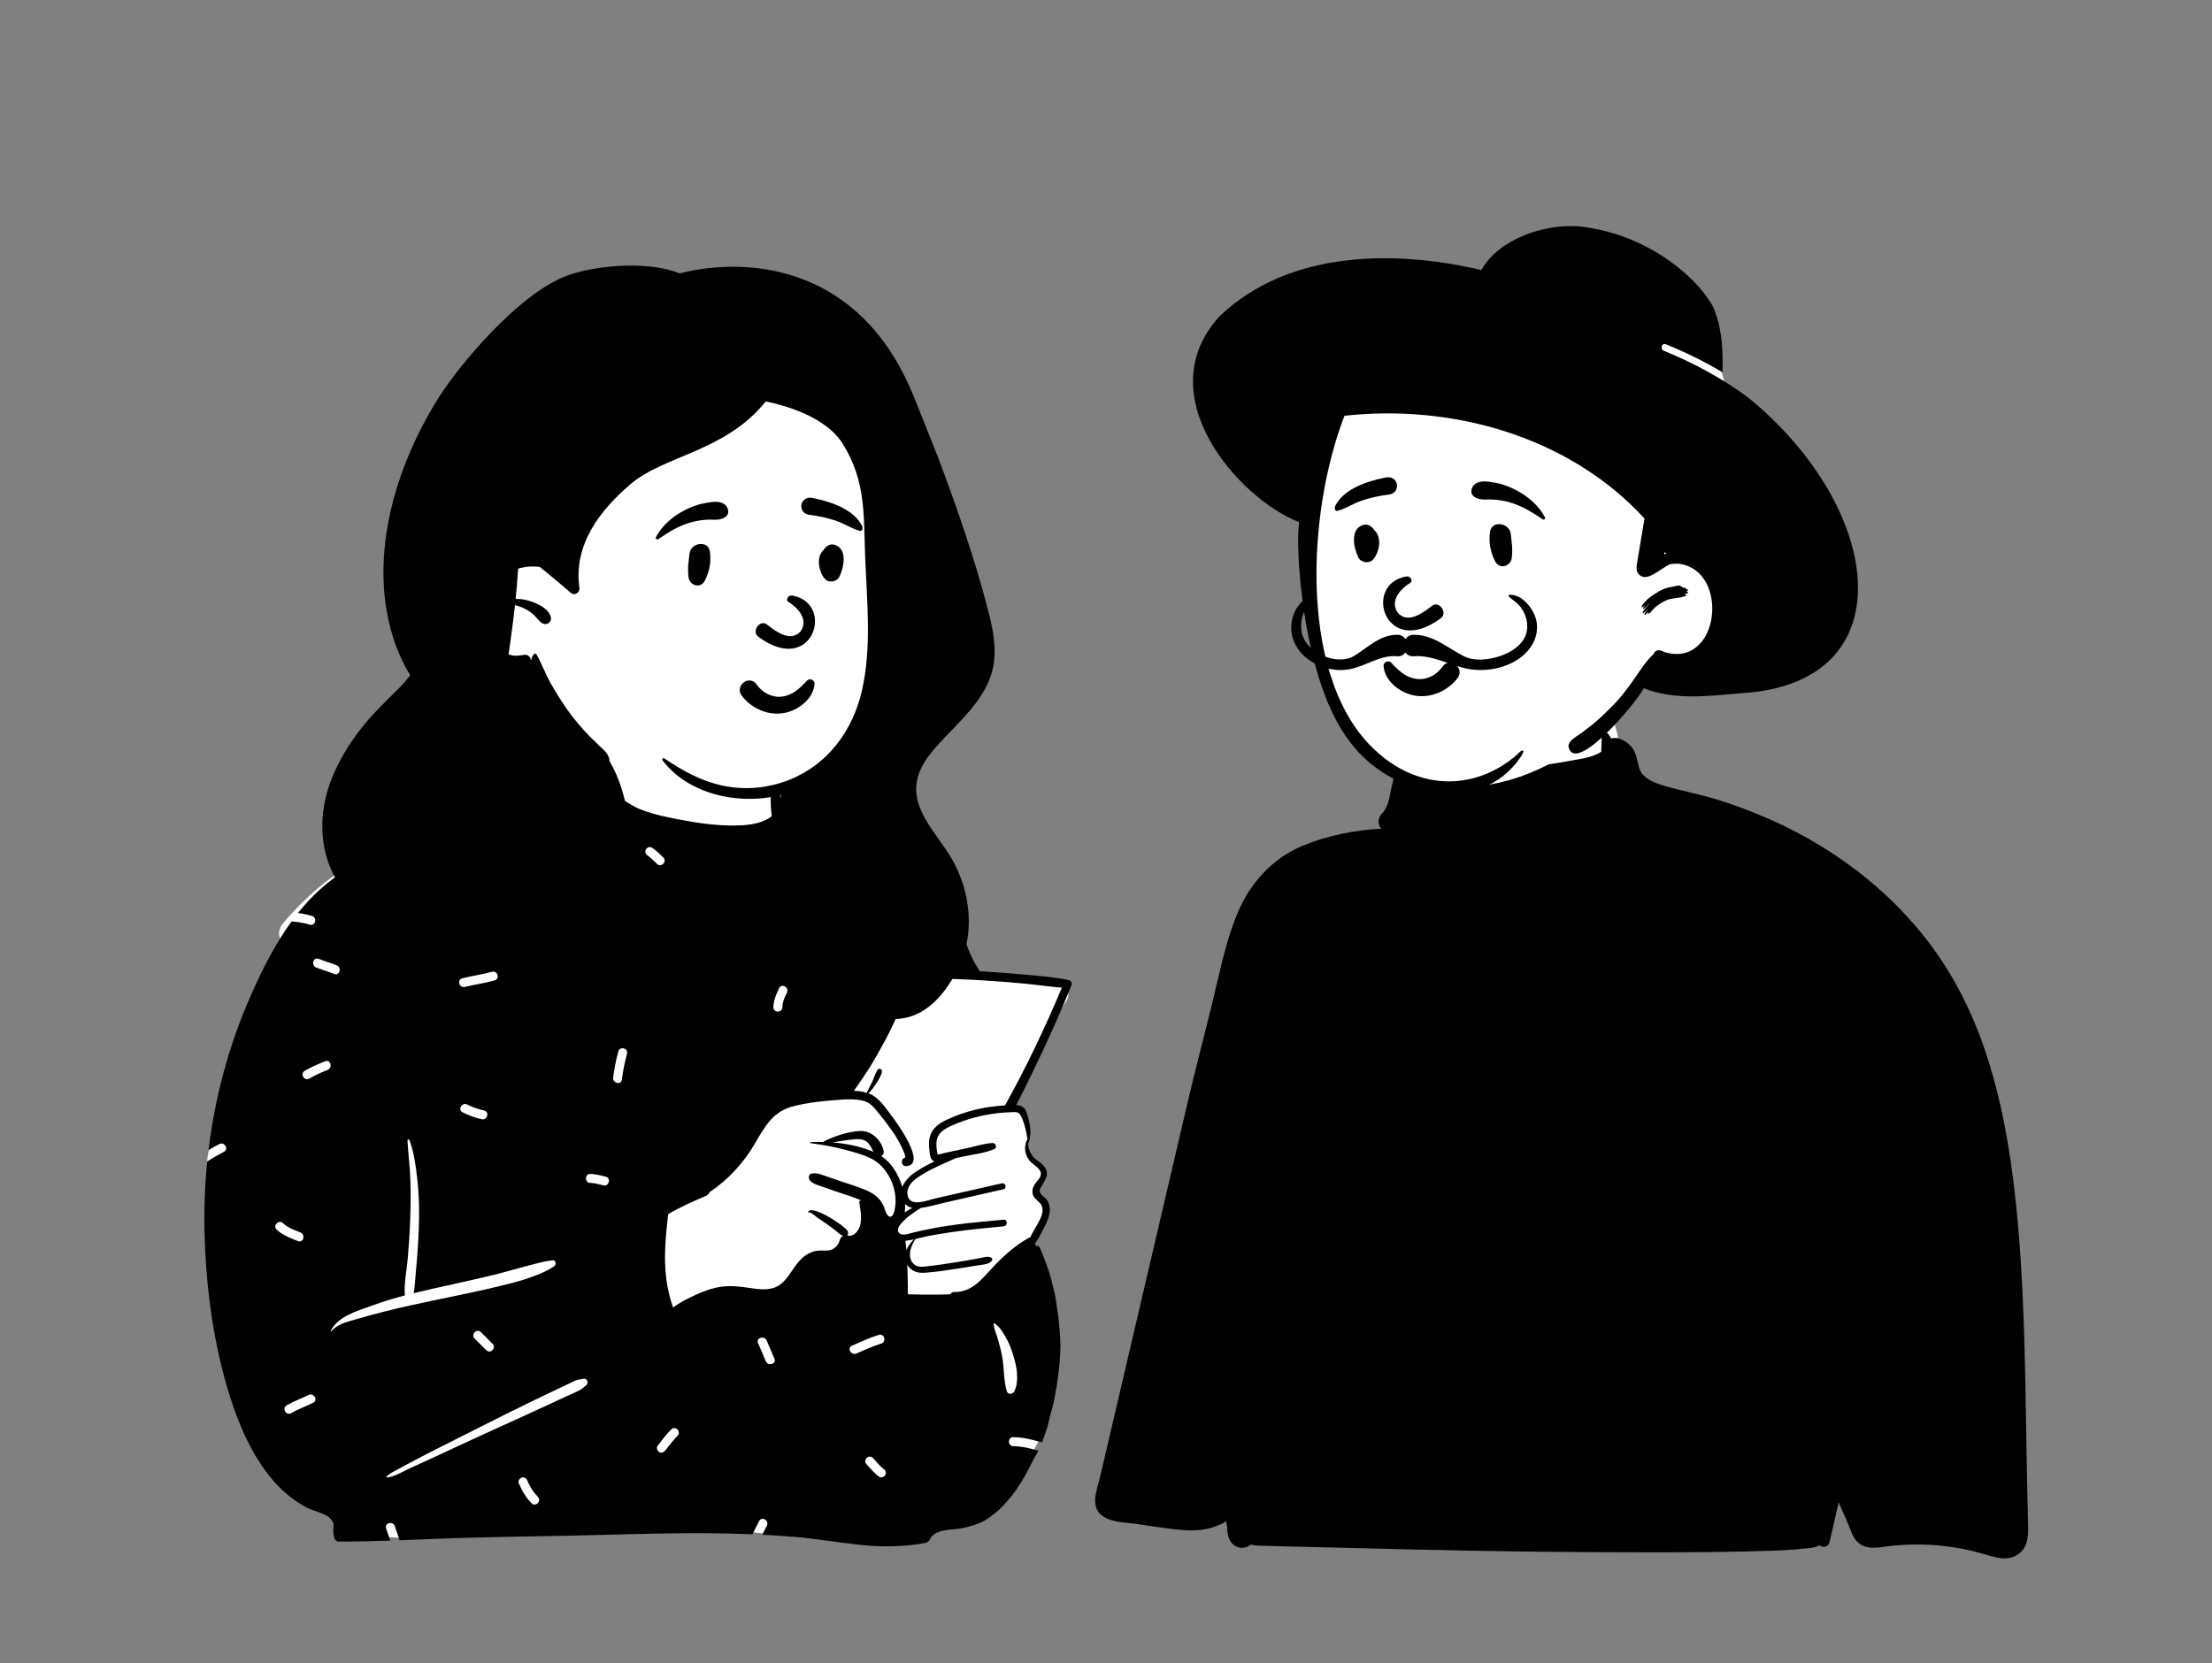<?xml version="1.0" encoding="UTF-8"?> <svg xmlns="http://www.w3.org/2000/svg" width="815" height="613" viewBox="0 0 815 613" fill="none"><rect x="0" y="0" width="815" height="613" fill="#808080" stroke="none"/> <path fill-rule="evenodd" clip-rule="evenodd" d="M354.613 356.654C351.007 342.631 347.69 336.685 341.284 331.812C335.292 327.253 326.545 323.424 313.783 320.627C300.49 318.297 300.113 311.37 296.78 300.237C295.807 296.891 290.989 296 288.909 298.412C288.616 298.095 288.31 297.805 287.994 297.542C288.277 295.946 285.959 291.371 286.037 289.844C286.845 273.908 281.646 265.905 268.669 262.93C265.847 262.283 246.677 261.902 243.926 262.665C231.896 265.999 220.054 276.586 221.866 289.34C218.09 294.287 214.394 297.307 208.568 298.901C195.604 300.551 182.64 302.019 169.672 303.275C144.287 307.267 120.486 320.738 104.219 340.384C102.718 342.198 102.285 344.659 103.609 346.593C102.572 351.048 96.733 361.853 101.327 364.906C93.772 383.022 76.389 418.038 76.356 428.041C76.219 470.066 80.747 524.767 122.111 548.023C123.767 549.656 124.004 551.462 124.721 553.89C126.54 561.541 133.144 567.009 140.373 566.563C175.983 567.356 210.473 563.001 246.084 562.79C261.789 562.697 280.675 565.047 294.317 566.612C307.959 568.178 321.73 566.793 334.822 562.79C335.926 564.532 338.158 565.547 340.422 565.047C353.994 562.343 364.97 553.958 374.529 544.793C377.45 539.466 388.858 524.286 384.323 519.003C388.434 501.581 388.22 482.862 380.916 466.273C381.951 463.232 380.064 459.89 380.916 456.749C381.532 454.477 383.111 453.537 383.906 451.287C385.024 448.12 383.808 443.872 382.549 440.641C382.033 439.03 383.498 437.297 383.906 435.653C385.837 427.902 381.414 428.586 378.225 423.404C378.273 423.388 379.102 419.689 379.098 419.707C379.586 417.066 378.363 413.683 377.296 411.478C376.575 409.988 375.03 409.056 373.495 409.227C375.041 403.966 376.996 399.588 379.098 394.519C382.816 385.585 387.522 377.029 392.86 368.942C395.047 365.63 392.11 361.794 388.573 361.568C377.121 360.839 365.795 359.186 354.613 356.654Z" fill="white"></path> <path fill-rule="evenodd" clip-rule="evenodd" d="M321.193 424.219C316.613 422.418 311.681 421.423 306.724 421.037C309.393 420.568 312.069 420.116 314.767 419.884C316.65 419.722 318.395 419.738 319.81 421.17C320.754 422.124 321.197 423.352 321.817 424.48C321.615 424.389 321.404 424.302 321.193 424.219ZM370.352 407.383C362.851 407.766 355.342 409.554 348.557 412.793C345.781 414.121 343.265 416.038 342.529 419.191C342.157 420.801 342.248 422.464 342.446 424.091C342.595 425.323 342.632 426.895 343.7 427.729C343.882 427.87 344.076 427.978 344.279 428.057C341.776 429.189 339.392 430.55 337.274 431.952C335.338 433.234 333.348 435.209 332.455 437.437C332.38 437.184 332.306 436.948 332.231 436.723C330.709 432.21 328.363 428.513 324.668 426.028C325.322 425.734 325.773 425.036 325.562 424.074C324.685 420.054 320.981 416.56 316.799 416.809C312.219 417.079 307.3 418.751 303.158 420.863C301.648 420.829 300.142 420.85 298.653 420.917C298.396 420.925 298.408 421.274 298.653 421.302C299.861 421.456 301.069 421.626 302.277 421.825C305.148 422.286 308.011 422.871 310.812 423.597C314.172 424.468 317.647 425.343 320.787 426.866C326.877 429.824 330.647 437.558 329.873 444.286C329.745 445.39 329.318 448.726 327.791 448.381C326.501 448.091 325.988 445.39 325.537 444.39C324.329 441.735 322.153 440.001 319.542 438.827C316.476 437.445 313.195 436.512 310.017 435.425C308.218 434.807 306.418 434.188 304.614 433.574C302.769 432.94 301.015 432.064 299.05 432.508C297.862 432.778 297.726 434.197 298.392 435.01C299.406 436.25 300.912 436.615 302.372 437.126C304.3 437.798 306.224 438.47 308.148 439.142C311.122 440.179 314.238 441.055 317.138 442.324L317.047 442.531C316.811 442.465 316.534 442.702 316.58 442.992C317.014 445.676 317.618 448.779 316.947 451.468C316.418 453.6 314.552 455.961 312.128 455.334C312.508 454.986 312.649 454.384 312.393 453.828C311.432 451.771 298.855 443.647 297.734 446.664C297.697 446.771 297.812 446.85 297.904 446.834C298.859 446.635 300.461 448.269 301.226 448.788C302.33 449.535 303.451 450.265 304.544 451.032C305.74 451.871 306.907 452.75 308.044 453.658C308.938 454.372 309.612 455.115 310.638 455.476C310.101 455.733 309.674 456.21 309.492 456.82C309.029 458.409 308.135 459.757 306.584 460.459C304.958 461.188 303.125 460.728 301.412 460.907C299.079 461.143 297.043 462.255 295.343 463.844C291.772 467.187 289.981 473.079 284.987 474.659C282.004 475.601 278.694 475.008 275.674 474.58C272.302 474.103 269.017 473.726 265.62 474.224C262.368 474.701 259.294 475.829 256.324 477.207C253.539 478.497 250.461 479.958 247.991 481.882C247.482 480.31 246.969 478.754 246.58 477.148C245.662 473.353 245.165 469.486 245.045 465.586C244.934 461.873 245.14 458.144 245.459 454.447C245.616 452.6 245.864 450.763 246.022 448.916C246.063 448.452 246.146 447.954 246.208 447.456C250.618 444.846 255.252 442.847 259.923 440.789C259.935 440.785 259.948 440.777 259.96 440.773C260.105 440.706 260.246 440.644 260.391 440.582C260.386 440.573 260.382 440.565 260.374 440.557C260.908 440.229 261.28 439.793 261.504 439.304C268.235 434.827 273.862 428.717 278.057 421.589C279.815 418.602 281.507 415.503 283.808 412.885C286.257 410.093 289.166 408.433 292.765 407.57C296.973 406.558 301.309 405.952 305.62 405.608C307.974 405.422 310.605 405.131 313.17 405.144C314.958 405.156 316.707 405.309 318.313 405.753C320.692 406.408 322.082 408.222 323.576 410.055C325.003 411.815 326.422 413.578 327.755 415.412C329.016 417.15 330.208 418.946 331.242 420.829C331.863 421.958 332.438 423.12 332.922 424.319C333.092 424.742 333.315 425.223 333.419 425.663C333.522 426.107 333.332 426.576 333.828 426.576C331.78 426.604 331.801 429.886 333.836 429.766C341.805 429.301 330.39 413.702 328.722 411.528C326.36 408.45 323.923 404.434 320.142 403.002C320.088 402.982 320.03 402.961 319.976 402.944C321.077 401.899 321.946 400.646 322.777 399.372C323.634 398.061 324.655 396.559 324.937 395.004C325.115 394.013 323.886 393.448 323.303 394.315C322.455 395.58 322.045 397.182 321.412 398.572C320.767 399.982 319.98 401.314 319.36 402.737C317.866 402.276 316.253 402.065 314.61 401.995C316.683 399.182 320.224 393.755 320.651 393.058C322.612 389.83 324.478 386.503 326.261 383.171C328.189 379.562 329.84 375.803 331.685 372.152C332.732 370.083 333.787 367.995 334.949 365.987C335.351 365.299 335.781 364.61 336.269 363.984C336.364 363.86 336.484 363.756 336.596 363.639C336.724 363.569 336.857 363.49 336.931 363.449C337.601 363.063 337.837 362.167 338.308 361.598C339.062 360.682 339.947 360.574 341.081 360.561C343.497 360.536 345.922 360.631 348.334 360.698C351.879 360.797 355.421 360.938 358.962 361.125C360.034 361.183 361.101 361.241 362.173 361.308C367.324 361.615 372.471 362.017 377.605 362.511C382.148 362.946 386.691 363.656 391.238 363.996C385.081 378.662 378.255 393.062 370.526 406.961C370.448 407.101 370.389 407.242 370.352 407.383ZM336.195 445.166C335.202 445.623 334.238 446.191 333.34 446.838C333.489 445.83 333.526 444.768 333.485 443.701C334.225 444.498 335.173 444.954 336.195 445.166ZM378.582 419.938C378.511 419.946 378.445 419.983 378.412 420.054C377.038 422.896 377.613 426.069 379.856 428.297C381.031 429.459 383.592 430.77 383.509 432.678C383.438 434.222 381.763 435.516 381.047 436.79C380.381 437.976 380.133 439.279 380.667 440.565C381.349 442.212 383.257 442.868 383.91 444.486C384.738 446.539 383.393 449.016 382.45 450.804C381.573 452.459 380.439 454.115 379.686 455.865C374.643 458.484 370.129 462.5 366.248 466.578C361.999 471.038 358.354 476.286 351.606 476.153C350.932 476.14 350.419 476.498 350.113 476.991C348.234 477.078 346.352 477.115 344.473 477.124C341.172 477.14 337.87 477.107 334.573 477.003C334.341 476.203 334.511 475.116 334.498 474.439C334.457 472.261 334.436 470.087 334.345 467.909C334.32 467.304 334.296 466.694 334.271 466.088C335.458 468.241 337.775 469.22 340.415 469.071C344.66 468.822 348.929 468.125 353.132 467.499C355.346 467.171 357.556 466.797 359.761 466.399C361.573 466.075 364.13 466.159 365.396 464.702C365.694 464.362 365.71 463.74 365.243 463.512C363.989 462.893 363.199 463.238 361.821 463.504C360.142 463.831 358.458 464.142 356.769 464.433C353.53 464.997 350.282 465.52 347.026 465.98C345.173 466.241 343.315 466.499 341.457 466.702C339.836 466.876 338.007 467.113 336.699 465.889C334.064 463.416 335.541 459.272 337.208 456.774C337.241 456.725 337.241 456.679 337.229 456.637C338.801 456.268 340.369 455.836 341.933 455.534C344.941 454.953 347.969 454.464 351.002 454.028C357.233 453.136 363.505 452.546 369.769 451.954C371.32 451.804 371.337 449.357 369.769 449.502C360.77 450.327 351.726 451.111 342.847 452.85C340.622 453.281 338.412 453.77 336.215 454.322C335.177 454.58 334.064 454.982 332.976 454.995C332.91 454.995 332.843 454.995 332.777 454.99C330.647 454.924 330.336 453.095 331.507 451.572C331.652 451.385 331.801 451.198 331.954 451.02C334.023 448.547 336.6 446.896 339.256 445.187C342.231 444.78 345.197 443.876 348.11 443.212C355.301 441.569 362.492 439.926 369.686 438.287C371.097 437.964 370.497 435.79 369.086 436.109C363.625 437.35 358.164 438.59 352.702 439.831L344.709 441.648C343.112 442.009 341.118 442.735 339.239 442.997C338.313 443.125 337.415 443.141 336.604 442.951C333.985 442.329 333.853 439.047 334.982 437.097C336.248 434.907 338.64 433.537 340.762 432.297C344.44 430.143 348.354 428.596 352.177 426.812C352.856 426.663 353.534 426.513 354.213 426.364C358.16 425.493 362.669 425.065 366.385 423.468C367.498 422.995 366.889 421.236 365.789 421.261C362.905 421.324 359.889 422.352 357.072 422.962C354.022 423.626 350.969 424.285 347.92 424.945C347.614 425.011 345.802 425.592 345.528 425.464C345.355 425.381 345.293 424.775 345.235 424.377C345.048 423.066 344.912 421.689 345.115 420.373C345.562 417.423 348.015 416.038 350.497 414.905C356.025 412.387 362.086 410.811 368.118 410.18C369.508 410.034 370.899 409.944 372.297 409.898C373.939 409.848 375.292 409.557 376.124 411.18C377.431 413.735 378.151 417.021 378.582 419.938ZM370.905 512.597C369.701 508.42 370.028 503.96 369.203 499.7C368.778 497.502 368.196 495.322 367.562 493.176C367.05 491.442 366.195 489.599 366.098 487.79C366.093 487.669 366.235 487.6 366.332 487.655C368.031 488.631 369.336 490.741 370.305 492.396C371.465 494.377 372.351 496.451 373.066 498.632C374.49 502.977 375.659 508.218 373.822 512.597C373.276 513.901 371.356 514.162 370.905 512.597ZM333.683 457.272C334.701 457.173 335.719 456.977 336.737 456.749C335.599 457.861 334.548 459.201 333.964 460.687C333.874 459.546 333.757 458.409 333.605 457.276C333.629 457.276 333.658 457.276 333.683 457.272ZM323.902 544.217C322.107 542.961 320.799 541.206 319.277 539.656C317.78 538.132 320.12 535.785 321.618 537.31C322.916 538.631 324.044 540.282 325.572 541.351C326.308 541.865 326.648 542.795 326.166 543.622C325.74 544.352 324.635 544.73 323.902 544.217ZM313.893 495.948C317.169 494.527 320.391 492.98 323.82 491.957C325.87 491.345 326.737 494.549 324.7 495.157C321.542 496.1 318.58 497.506 315.563 498.814C313.626 499.653 311.943 496.793 313.893 495.948ZM279.292 494.954C278.491 492.972 281.695 492.117 282.484 494.072C283.393 496.321 284.435 498.513 285.344 500.763C286.144 502.745 282.941 503.599 282.152 501.645C281.243 499.396 280.201 497.204 279.292 494.954ZM245.141 534.541C244.607 535.254 243.717 535.641 242.876 535.136C242.172 534.713 241.742 533.588 242.283 532.866C243.86 530.757 245.459 528.674 247.308 526.795C248.807 525.271 251.146 527.619 249.648 529.142C247.997 530.82 246.55 532.658 245.141 534.541ZM240.258 312.422C241.777 313.462 243.108 314.726 244.406 316.027C245.915 317.539 243.574 319.886 242.065 318.373C240.971 317.277 239.868 316.165 238.587 315.287C237.847 314.781 237.515 313.838 237.993 313.017C238.422 312.282 239.519 311.916 240.258 312.422ZM289.943 365.831C289.084 367.556 288.311 369.246 288.262 371.207C288.21 373.342 284.9 373.343 284.953 371.207C285.016 368.641 285.959 366.417 287.085 364.156C288.037 362.242 290.891 363.925 289.943 365.831ZM308.173 322.936C309.952 321.747 311.608 324.623 309.844 325.802C308.414 326.757 306.984 327.714 305.554 328.67C303.775 329.859 302.12 326.983 303.883 325.804C305.313 324.848 306.743 323.892 308.173 322.936ZM229.102 397.934C228.799 400.043 225.61 399.141 225.911 397.052C226.376 393.823 226.944 390.638 227.817 387.493C228.389 385.435 231.581 386.315 231.009 388.375C230.136 391.52 229.568 394.706 229.102 397.934ZM217.498 435.953C215.367 435.908 215.367 432.589 217.498 432.634C219.426 432.675 221.321 433.184 223.181 433.649C225.249 434.167 224.367 437.367 222.301 436.849C220.729 436.456 219.128 435.988 217.498 435.953ZM213.214 512.538C212.482 512.896 211.731 513.217 210.991 513.556C209.51 514.236 208.029 514.916 206.549 515.597C203.465 517.017 200.382 518.441 197.303 519.87C191.138 522.732 184.926 525.492 178.747 528.323C172.445 531.209 166.16 534.134 159.883 537.074C156.926 538.458 153.946 539.792 150.972 541.141C148.429 542.293 145.286 544.308 142.495 544.498C142.351 544.508 142.303 544.326 142.385 544.232C143.44 543.029 145.122 542.33 146.508 541.548C147.924 540.749 149.366 539.998 150.802 539.236C153.795 537.646 156.791 536.068 159.813 534.534C165.858 531.467 171.914 528.422 177.971 525.38C184.149 522.278 190.319 519.156 196.551 516.164C199.485 514.755 202.423 513.351 205.361 511.95C206.953 511.192 208.546 510.435 210.139 509.679C210.827 509.353 211.508 509 212.211 508.708C213.146 508.32 213.856 508.4 214.82 508.161C216.393 507.771 217.073 509.776 215.866 510.649C214.873 511.368 214.35 511.983 213.214 512.538ZM191.118 546.571C190.778 545.743 191.489 544.737 192.274 544.529C193.213 544.281 193.967 544.854 194.31 545.688C195.217 547.902 196.509 549.933 198.173 551.648C199.66 553.18 197.321 555.528 195.833 553.995C193.748 551.845 192.25 549.332 191.118 546.571ZM174.862 493.297C173.353 491.784 175.694 489.437 177.202 490.95L181.492 495.251C183.001 496.764 180.659 499.111 179.151 497.598L174.862 493.297ZM130.853 486.284C127.769 487.191 124.172 488.025 122.07 490.663C121.967 490.792 121.794 490.626 121.856 490.498C124.548 484.902 132.267 482.939 137.612 480.979C141.392 479.592 145.271 478.442 149.182 477.415C148.791 472.94 149.869 468.145 150.244 463.692C150.644 458.939 150.97 454.173 151.137 449.404C151.308 444.54 151.349 439.643 151.19 434.777C151.031 429.929 150.403 425.141 150.128 420.309C150.102 419.842 150.751 419.82 150.891 420.206C152.515 424.689 153.209 429.656 153.737 434.383C154.282 439.254 154.463 444.11 154.393 449.008C154.321 454.045 154.029 459.069 153.628 464.089C153.438 466.469 153.218 468.846 153.01 471.224C152.851 473.038 152.777 474.838 152.408 476.595C154.767 476.015 157.132 475.466 159.489 474.932C167.005 473.231 174.552 471.653 182.036 469.814C185.71 468.912 189.332 467.83 192.989 466.87C196.433 465.966 200.068 464.87 203.604 464.467C204.866 464.323 205.026 466.054 204.191 466.641C201.317 468.664 197.5 470.073 194.181 471.206C190.85 472.342 187.387 473.16 183.972 474.002C176.851 475.758 169.663 477.194 162.486 478.689C155.318 480.183 148.137 481.666 141.05 483.509C137.637 484.397 134.236 485.288 130.853 486.284ZM113.953 397.492C112.111 398.577 110.447 395.707 112.283 394.626C114.686 393.212 117.246 392.149 119.827 391.113C121.808 390.318 122.661 393.529 120.708 394.314C118.388 395.245 116.112 396.221 113.953 397.492ZM107.281 520.798C105.433 521.873 103.768 519.003 105.61 517.933C108.198 516.429 111.032 515.425 113.713 514.109C115.621 513.172 117.296 516.036 115.383 516.975C112.702 518.291 109.868 519.294 107.281 520.798ZM104.279 450.804C106.066 452.505 108.45 453.307 110.698 454.201C112.659 454.979 111.799 458.188 109.818 457.401C107.018 456.287 104.164 455.27 101.939 453.15C100.391 451.676 102.735 449.333 104.279 450.804ZM124.044 355.746C126.008 356.518 125.148 359.727 123.164 358.947C120.964 358.081 118.691 357.422 116.491 356.557C114.528 355.784 115.387 352.576 117.371 353.356C119.571 354.222 121.844 354.88 124.044 355.746ZM158.91 317.989C160.997 317.636 161.886 320.835 159.79 321.19C157.19 321.63 154.63 322.145 152.164 323.102C150.173 323.874 149.319 320.664 151.284 319.901C153.751 318.945 156.311 318.429 158.91 317.989ZM170.431 409.918C168.517 408.974 170.196 406.114 172.101 407.052C174.108 408.042 176.188 408.807 178.378 409.274C180.464 409.72 179.576 412.919 177.498 412.475C175.033 411.948 172.688 411.031 170.431 409.918ZM181.311 358.136C183.372 357.57 184.243 360.772 182.191 361.336C178.582 362.328 174.865 362.844 171.229 363.726C169.156 364.229 168.28 361.028 170.349 360.526C173.985 359.643 177.702 359.128 181.311 358.136ZM227.47 341.886C229.565 342.275 228.672 345.473 226.59 345.087C224.374 344.675 222.128 344.669 219.881 344.668C217.748 344.667 217.751 341.348 219.881 341.349C222.434 341.35 224.954 341.419 227.47 341.886ZM378.011 359.225C372.603 358.707 367.187 358.292 361.763 357.981C361.511 357.968 361.263 357.952 361.01 357.939C360.981 357.881 360.944 357.827 360.906 357.769C359.136 355.163 357.833 352.558 356.703 349.612C355.624 346.808 354.577 343.917 352.914 341.386C351.017 338.503 348.456 336.246 345.649 334.291C343.946 335.439 342.366 336.783 340.921 338.208C339.399 339.707 337.059 337.36 338.58 335.861C339.865 334.595 341.236 333.425 342.685 332.369C341.012 331.349 339.304 330.391 337.639 329.437C331.395 325.865 325.003 322.563 318.479 319.543C315.446 318.136 312.376 316.887 309.285 315.622C307.622 314.942 305.98 314.066 304.317 313.278C304.437 312.1 304.085 310.78 303.183 310.004C302.517 309.436 302 309.225 301.205 308.823C301.027 308.76 300.92 308.723 300.87 308.702C300.907 308.71 301.015 308.743 301.192 308.801C301.615 308.997 301.648 308.938 301.292 308.631C301.271 307.96 299.951 306.541 299.65 305.848C298.599 303.47 298.272 300.956 296.72 298.79C294.581 295.808 290.99 294.68 287.643 295.691C287.296 292.103 287.205 288.357 285.856 285.154C285.819 285.067 285.699 285.029 285.645 285.125C284.238 287.527 284.118 290.203 284.011 292.974C283.907 295.575 284.006 298.235 284.346 300.819C284.131 300.985 283.911 301.143 283.684 301.296C282.616 302.002 281.466 302.545 280.258 302.948C277.958 303.711 275.546 304.043 273.134 304.159C266.907 304.458 260.49 303.827 254.367 302.757C248.173 301.674 238.678 300.048 233.167 296.94C229.53 294.891 226.175 292.389 222.774 289.966C224.007 285.983 224.321 281.702 223.08 278.337C222.931 277.935 222.302 277.86 222.182 278.337C221.405 281.548 221.177 284.776 220.143 287.95C220.126 287.995 220.11 288.046 220.093 288.091C219.77 287.871 219.448 287.655 219.125 287.44C218.38 286.946 217.367 287.316 216.92 288.02C209.774 299.309 198.459 299.956 186.577 301.973C173.573 304.18 160.503 306.561 148 310.88C136.043 315.012 124.616 321.028 115.564 330.014C113.514 332.049 111.598 334.216 109.789 336.48C111.539 336.701 113.275 337.045 114.988 337.585C117.017 338.224 116.145 341.427 114.108 340.785C111.906 340.091 109.68 339.748 107.431 339.577C101.28 348.015 96.484 357.583 92.337 367C84.382 385.055 79.204 404.284 76.821 423.861C78.129 423.074 79.461 422.326 80.826 421.629C82.723 420.662 84.395 423.526 82.497 424.495C80.388 425.57 78.341 426.756 76.356 428.041C75.489 436.61 75.153 445.234 75.357 453.845C75.841 474.373 78.605 495.502 84.856 515.089C87.922 524.701 91.985 534.235 98.038 542.359C100.777 546.038 103.888 549.357 107.554 552.124C109.329 553.468 111.207 554.668 113.189 555.68C115.741 556.991 119.068 557.422 121.269 559.277C121.993 559.887 122.552 560.691 122.974 561.6C122.729 563.326 122.7 565.056 123.172 566.782C123.321 567.321 123.727 567.761 124.227 567.972C124.235 568.122 124.235 568.267 124.235 568.408C124.235 568.474 124.335 568.491 124.347 568.425C124.368 568.296 124.388 568.167 124.409 568.035C124.571 568.089 124.74 568.114 124.914 568.114C131.199 568.138 137.491 567.984 143.784 567.77C143.297 566.275 142.77 564.793 142.264 563.298C141.577 561.268 144.775 560.405 145.456 562.416C146.048 564.164 146.667 565.896 147.217 567.65C153.96 567.398 160.701 567.096 167.429 566.873C181.74 566.396 196.047 566.238 210.362 565.936C232.592 565.463 254.984 564.496 277.249 565.442C278.018 563.803 278.88 562.202 279.697 560.586C280.661 558.678 283.516 560.36 282.555 562.261C281.987 563.384 281.399 564.493 280.84 565.614C285.349 565.849 289.854 566.159 294.349 566.583C302.02 567.304 309.616 568.586 317.279 569.383C325.069 570.196 332.69 570.051 340.419 568.761C341.809 568.529 342.628 567.686 342.967 566.641C342.979 566.637 342.988 566.629 342.996 566.616C343.393 566.151 343.766 565.766 344.15 565.429C344.61 565.131 345.106 564.877 345.69 564.653C346.778 564.239 347.912 563.985 349.062 563.815C350.328 563.625 351.61 563.608 352.876 563.451C353.943 563.314 354.986 563.11 356.029 562.862C357.903 562.414 359.682 561.829 361.453 561.052C362.996 560.376 364.39 559.406 365.706 558.347C368.429 556.352 370.786 553.805 372.847 551.158C374.047 549.61 375.177 548.005 376.203 546.333C377.99 543.437 379.512 540.429 381.052 537.396C381.61 536.498 382.12 535.577 382.586 534.638C379.578 533.749 376.541 533.025 373.352 532.973C371.221 532.939 371.221 529.62 373.352 529.654C377.009 529.713 380.469 530.57 383.905 531.59C384.073 531.144 384.234 530.695 384.382 530.24C384.792 529.29 385.131 528.315 385.412 527.327C385.577 526.879 385.743 526.431 385.909 525.983C386.281 524.432 386.653 522.876 387.03 521.32C387.779 518.831 388.37 516.304 388.805 513.744C389.169 512.06 389.45 510.363 389.641 508.646C390.22 504.484 390.691 500.332 390.725 496.125C390.675 493.532 390.509 490.943 390.228 488.367C390.108 486.616 389.905 484.873 389.632 483.143C389.277 480.571 388.925 478.024 388.333 475.485C387.891 473.768 387.448 472.05 387.005 470.332C385.9 466.752 384.597 463.242 383.095 459.811C383.013 459.596 382.594 459.122 382.342 459.118C382.152 459.114 381.887 459.288 381.974 459.521C381.982 459.541 381.99 459.566 381.999 459.587C381.912 459.392 381.829 459.193 381.742 458.998C381.668 458.815 381.378 458.451 381.155 458.455C381.143 458.455 381.13 458.455 381.114 458.458C381.171 458.417 381.225 458.363 381.279 458.301C382.764 456.538 383.728 454.218 384.792 452.177C385.673 450.493 386.505 448.717 386.744 446.813C386.955 445.141 386.67 443.494 385.623 442.141C384.432 440.602 382.189 439.88 383.435 437.657C384.85 435.126 386.931 432.931 384.858 430.056C383.803 428.592 382.131 427.787 380.89 426.513C379.463 425.04 378.784 423.07 378.822 421.058C378.908 421.107 379.024 421.083 379.066 420.958C380.265 417.324 379.397 413.333 378.168 409.794C377.498 407.873 376.078 407.346 374.428 407.251C381.577 393.249 388.267 379.023 394.229 364.469C394.427 363.992 394.622 363.515 394.816 363.038C395.106 362.324 394.494 361.374 393.786 361.216C388.631 360.084 383.261 359.723 378.011 359.225Z" fill="black"></path> <path fill-rule="evenodd" clip-rule="evenodd" d="M332.6 196.715C331.032 170.909 322.681 141.652 298.104 128.981C243.922 107.177 172.683 162.087 168.912 218.183C167.597 237.385 178.229 258.367 197.658 263.706C201.978 269.445 208.511 272.95 214.959 275.992C291.759 315.947 341.368 283.468 332.6 196.715V196.715Z" fill="white"></path> <path fill-rule="evenodd" clip-rule="evenodd" d="M350.096 180.662C347.382 173.103 344.515 165.602 341.499 158.159C338.561 150.916 335.908 143.515 332.26 136.615C310.473 95.401 270.854 95.401 250.374 100.786C239.753 96.198 219.861 97.492 208.802 101.633C190.899 108.336 169.075 134.704 161.613 146.551C145.139 172.709 134.858 207.524 145.801 237.75C147.231 241.7 149.055 245.359 151.109 248.885C149.815 250.643 148.326 252.308 146.677 253.945C141.775 258.808 136.873 263.511 132.639 268.996C128.43 274.447 124.942 280.243 122.345 286.635C117.448 298.687 117.212 312.335 123.686 323.836C129.319 333.842 139.297 341.294 150.538 342.005C151.115 342.085 151.693 342.159 152.274 342.218C153.763 344.678 155.58 346.943 157.652 348.918C164.003 354.975 179.142 358.082 187.776 358.281C188.219 358.638 188.666 358.995 189.113 359.348C194.396 363.517 199.94 367.724 206.005 370.69C210.114 372.702 215.5 374.383 219.787 372.931C221.731 374.233 224.921 373.959 226.849 372.893C230.018 371.142 232.596 367.989 234.164 364.762C237.966 356.925 237.052 348.349 236.075 339.977C235 330.73 233.965 321.478 232.914 312.231C232.091 304.999 231.231 297.648 229.038 290.682C227.904 287.073 226.419 283.604 224.499 280.343C224.549 280.07 224.54 279.796 224.462 279.539C223.833 277.489 222.534 276.415 220.995 275.021C220.796 274.842 220.598 274.66 220.403 274.473C219.634 273.593 218.81 272.776 217.929 272.083C217.59 271.739 217.255 271.39 216.92 271.042C214.135 268.117 211.504 265.043 209.166 261.749C206.899 258.554 204.851 255.219 202.902 251.821C200.921 248.365 199.609 244.552 197.631 241.121C197.462 240.827 197.031 240.769 196.791 241.013C196.179 241.648 195.786 242.353 195.861 243.096L195.554 243.142C195.439 242.022 194.408 241.109 193.01 241.354C190.916 241.719 189.195 241.856 187.383 241.159C187.702 239.039 187.996 236.915 188.285 234.786C188.815 230.87 189.307 226.941 189.729 223.012C190.751 223.257 191.765 223.61 192.758 224.058C194.173 224.692 195.509 225.547 196.651 226.597C197.776 227.634 198.554 229.032 199.928 229.754C201.508 230.579 203.415 229.214 202.952 227.422C202.013 223.8 196.696 221.726 193.407 221.041C192.278 220.805 191.123 220.705 189.969 220.73C190.23 218.208 190.461 215.685 190.652 213.159C190.743 211.964 190.825 210.769 190.904 209.57C193.461 208.794 196.2 208.562 198.86 208.927C199.737 209.628 200.614 210.321 201.462 211.022C204.156 213.254 206.837 215.499 209.485 217.785C209.725 217.988 209.961 218.191 210.201 218.399C211.773 219.755 213.734 218.411 213.469 216.49C211.309 200.75 220.924 188.229 232.182 178.529C244.644 167.788 267.3 166.538 282.12 147.933C288.945 149.326 304.184 153.463 310.473 163.511C319.277 177.592 318.127 190.208 318.797 206.181C319.467 222.166 321.172 238.84 317.552 254.601C314.213 269.134 305.173 281.551 291.147 287.259C290.8 287.4 290.448 287.537 290.096 287.67C282.844 290.412 274.929 291.188 267.3 289.744C258.855 288.143 251.805 284.268 244.78 279.501C244.375 279.232 243.783 279.787 244.089 280.194C253.349 292.499 271.536 296.611 285.963 293.362C286.638 293.209 287.308 293.043 287.974 292.86C284.747 302.166 285.396 312.38 289.6 321.441C292.128 326.892 295.984 331.609 300.68 335.331C305.855 339.43 312.277 342.74 315.868 348.495C319.157 353.768 318.181 359.692 312.55 362.737C311.131 363.509 310.584 366.002 311.991 367.097C312.529 367.512 313.067 367.935 313.617 368.35C316.77 370.736 325.429 375.216 326.832 375.382C339.285 376.864 347.659 367.695 353.025 356.879C359.326 344.184 357.688 328.713 350.745 316.624C345.177 306.924 334.209 297.366 338.569 285.09C340.125 280.704 343.307 276.966 346.397 273.589C349.922 269.743 353.712 266.142 357.092 262.16C360.452 258.206 363.43 253.904 365.094 248.942C367.522 241.69 366.314 233.849 364.49 226.609C360.58 211.068 355.503 195.734 350.096 180.662Z" fill="black"></path> <path fill-rule="evenodd" clip-rule="evenodd" d="M280.339 261.797C277.558 260.66 275.077 258.762 273.262 256.338C272.632 255.495 272.468 254.605 272.6 253.791C272.749 252.875 273.289 252.046 274.026 251.489C274.764 250.931 275.689 250.656 276.582 250.796C277.358 250.918 278.131 251.345 278.743 252.228L278.87 252.405C279.949 253.868 281.354 255.069 282.956 255.843C284.499 256.589 286.226 256.937 288.012 256.734C291.415 256.349 293.76 254.504 296.253 251.998C296.562 251.682 296.871 251.356 297.181 251.024C297.378 250.723 297.65 250.53 297.952 250.429C298.288 250.316 298.667 250.323 299.015 250.445C299.351 250.562 299.65 250.784 299.852 251.08C300.043 251.362 300.151 251.709 300.116 252.109C299.888 254.706 298.534 257.023 296.611 258.843C294.475 260.864 291.643 262.262 288.978 262.753C286.041 263.293 283.049 262.906 280.339 261.797V261.797ZM290.363 221.737C293.488 223.642 298.248 228.082 294.887 232.803C290.931 236.966 285.235 232.193 282.428 230.035C279.825 228.362 276.901 232.664 279.316 234.618C299.598 249.675 307.83 222.235 291.943 219.499C290.194 219.197 289.545 221.148 290.363 221.737ZM254.016 204.221C254.362 199.925 260.887 198.949 261.536 203.201C262.118 207.009 261.433 210.508 259.723 213.937C258.088 217.213 253.979 215.684 253.669 212.701C253.252 208.703 253.802 206.894 254.016 204.221ZM303.691 202.319C304.601 201.124 305.914 200.309 307.488 200.77C312.405 202.21 310.956 209.211 309.229 212.618C308.291 214.468 305.258 214.937 303.887 213.308C301.653 210.651 300.583 205.346 303.423 202.729C303.5 202.593 303.586 202.457 303.691 202.319ZM259.653 185.421L260.43 185.285C262.833 184.868 265.821 184.467 267.521 186.405C268.422 187.432 268.732 189.341 267.521 190.324C265.389 192.054 263.032 191.384 260.478 191.53C258.373 191.651 256.35 192.001 254.322 192.582C249.874 193.857 246.249 196.184 242.45 198.74C241.951 199.075 241.442 198.436 241.68 197.968C243.873 193.661 248.124 190.122 252.381 187.965C254.653 186.814 257.14 185.859 259.653 185.421ZM299.208 183.491L299.803 183.613C306.272 184.969 314.678 187.678 317.742 194.05C317.858 194.951 317.735 195.145 317.635 195.271L317.601 195.313C317.519 195.42 317.453 195.569 317.063 195.692C316.955 195.666 316.846 195.638 316.736 195.609C315.331 195.24 314.22 194.732 313.145 194.205L311.978 193.628C310.625 192.963 309.26 192.322 307.813 191.849C304.726 190.839 301.551 190.128 298.326 189.748C297.627 189.665 296.954 189.429 296.423 189.024C295.919 188.639 295.534 188.106 295.358 187.398C295.131 186.481 295.196 185.787 295.686 184.961C296.055 184.34 296.583 183.909 297.189 183.662C297.806 183.41 298.509 183.351 299.208 183.491Z" fill="black"></path> <path fill-rule="evenodd" clip-rule="evenodd" d="M645.927 305.335C624.979 300.722 612.554 300.722 605.524 293.575C598.494 286.427 597.218 274.159 594.302 264.687C592.695 259.467 576.951 254.726 561.679 255.469C549.233 256.073 536.691 261.328 535.722 264.687C533.564 272.166 530.094 304.183 518.684 309.102C507.274 314.021 482.914 309.537 475.949 321.284C468.984 333.031 446.111 380.917 446.111 392.075C446.111 403.233 669.73 399.821 669.73 399.821C669.73 399.821 666.876 309.949 645.927 305.335Z" fill="white"></path> <path fill-rule="evenodd" clip-rule="evenodd" d="M737.247 565.244C736.927 565.471 737.18 565.476 737.247 565.244ZM738.488 564.319C738.467 564.335 738.442 564.352 738.417 564.369C738.669 564.348 738.825 564.091 738.488 564.319M407.549 534.736C408.954 528.732 410.355 522.724 411.761 516.72C414.694 504.165 417.631 491.606 420.563 479.047C426.307 454.484 432.046 429.92 437.79 405.357C440.706 392.874 444.039 380.487 447.047 368.025C449.681 357.102 451.856 345.919 456.38 335.581C460.996 325.029 469.104 316.21 479.842 311.738C488.885 307.976 499.055 305.894 508.901 305.418C507.664 303.904 507.373 301.661 509.179 299.831C511.417 297.563 511.872 294.193 512.469 291.193C513.214 287.444 514.371 283.426 516.601 280.27C517.544 278.937 518.915 278.314 520.531 278.672C521.524 278.89 522.501 279.147 523.464 279.437C523.775 279.126 524.082 278.794 524.352 278.39C524.962 277.456 525.357 276.088 526.233 275.373C526.826 274.885 527.5 274.767 528.193 275.12C530.058 276.067 530.213 278.932 529.814 280.691C529.733 281.032 529.637 281.373 529.519 281.705C529.645 281.764 529.776 281.823 529.906 281.882H529.91C532.342 281.419 535.448 282.395 537.821 282.631C540.577 282.904 543.346 283.085 546.114 283.174C551.782 283.354 557.458 283.186 563.101 282.618C568.6 282.071 574.062 281.192 579.494 280.199C582.877 279.58 587.001 279.067 589.972 277.035C590.018 276.021 590.043 275.003 590.064 273.989C590.107 272.226 590.014 270.842 590.952 269.293C590.965 269.276 590.986 269.272 591.007 269.281C592.168 269.886 593.001 270.921 593.612 272.15C594.726 271.851 595.926 271.893 596.965 272.327C598.434 272.937 599.527 273.639 600.668 274.767C602.363 276.437 602.86 278.39 603.356 280.632C603.714 282.239 603.937 283.388 604.577 284.465C604.715 284.697 604.863 284.941 605.023 285.164C605.082 285.223 605.191 285.336 605.377 285.53C605.561 285.715 605.746 285.896 605.936 286.077C606.045 286.186 606.584 286.624 606.5 286.565C608.831 288.298 610.939 288.95 613.817 289.779C620.011 291.563 626.356 292.729 632.529 294.622C639.274 296.692 645.871 299.208 652.322 302.065C677.413 313.177 699.869 330.768 715.181 353.678C733.014 380.361 739.578 412.771 742.831 444.192C746.39 478.63 746.142 513.459 746.92 548.04C747.017 552.365 747.114 556.691 747.211 561.016C747.308 565.244 747.568 569.797 743.815 572.645C740.47 575.178 736.397 574.383 732.694 573.243C728.73 572.027 724.695 571.059 720.609 570.365C712.901 569.065 704.948 568.909 697.172 569.666C692.994 570.074 687.882 571.623 684.448 568.349C683.215 567.171 682.504 565.678 681.923 564.108C681.2 562.173 680.354 560.275 679.512 558.374C678.818 556.808 678.128 555.235 677.438 553.665C676.319 558.567 675.199 563.469 674.08 568.375C673.638 570.306 671.623 570.453 670.407 569.515C668.421 570.579 665.812 570.558 663.557 570.819C659.93 571.236 656.273 571.379 652.629 571.505C645.489 571.749 638.348 571.884 631.203 571.976C616.636 572.161 602.069 572.094 587.506 572.031C558.654 571.905 529.805 571.316 500.965 570.567C492.844 570.356 484.723 570.167 476.603 569.969C472.546 569.872 468.486 569.776 464.425 569.662C463.209 569.628 461.981 569.515 460.827 569.246H460.824C460.31 569.696 459.679 570.041 458.926 570.247C456.229 570.987 453.548 569.338 452.741 566.734C452.366 565.539 452.105 564.445 452.198 563.284C452.058 562.408 451.92 561.533 451.781 560.658C447.278 563.507 441.876 564.281 436.545 563.927C430.515 563.528 424.485 562.425 418.502 561.605C412.884 560.835 403.779 561.083 403.509 553.325C403.413 550.485 404.612 547.3 405.251 544.565C406.018 541.287 406.783 538.014 407.549 534.736" fill="black"></path> <path fill-rule="evenodd" clip-rule="evenodd" d="M482.344 194.885C482.511 185.46 482.696 175.846 484.097 166.512C485.467 157.387 489.236 149.138 495.713 142.512C509.469 128.437 529.41 124.999 547.971 121.849L579.705 116.462C589.387 114.819 599.716 112.193 609.498 114.523C614.318 115.671 618.411 118.338 622.152 121.494C625.758 124.536 629.635 127.803 632.078 131.896C634.526 135.994 635.368 140.785 636.164 145.42C637.061 150.646 637.758 155.913 638.254 161.193C639.246 171.77 639.382 182.427 638.662 193.027C638.313 198.168 637.758 203.294 637.049 208.398C636.698 210.928 636.301 213.453 635.852 215.969C635.72 216.71 635.62 217.532 635.484 218.361C636.485 221.208 637.054 224.156 637.008 227.092C636.873 235.739 629.574 241.183 622.215 244.106C617.949 245.8 613.488 246.952 609.296 248.845C604.886 250.837 601.884 254.065 598.869 257.748C593.118 264.772 586.628 271.085 579.218 276.352C563.507 287.518 543.608 292.8 524.545 288.791C519.971 287.829 515.357 286.336 511.246 284.085C506.905 281.709 503.641 278.266 500.9 274.196C495.811 266.639 492.161 258.129 489.4 249.47C486.584 240.637 484.585 231.788 483.494 222.577C482.408 213.397 482.179 204.122 482.344 194.885V194.885Z" fill="white"></path> <path fill-rule="evenodd" clip-rule="evenodd" d="M583.611 83.628C570.479 81.822 552.353 87.693 545.813 99.53C514.589 92.169 475.208 91.928 449.473 116.431C422.619 145.497 456.349 183.82 478.714 192.461C477.086 200.374 479.624 251.067 497.589 273.679C511.847 292.838 545.049 301.68 560.413 278.796L560.533 278.607C562.179 275.964 560.761 276.049 559.071 278.015C544.027 291.244 523.572 291.47 507.809 277.509C478.267 251.991 481.313 189.422 495.371 153.225C535.399 148.829 578.257 160.96 605.904 191.09L604.034 202.344C603.716 204.261 603.354 206.177 603.078 208.101C602.901 209.333 602.881 210.559 603.735 211.557C606.556 214.852 611.309 209.901 615.22 207.932C616.375 207.77 617.532 207.707 618.666 207.787C637.457 210.207 633.755 246.656 613.102 240.267C611.367 239.186 609.876 239.516 609.203 241.085C604.28 245.593 601.034 253.635 592.856 261.38C589.97 264.285 587.344 266.716 584.098 269.046C582.192 270.974 576.439 272.94 578.262 276.239C581.711 283.746 602.048 260.165 605.643 253.644C616.909 258.092 629.393 256.581 641.067 255.494C702.656 252.292 694.434 187.376 643.951 146.391C634.449 139.395 623.964 133.689 613.066 129.297C611.578 128.698 612.228 126.255 613.737 126.863C620.948 129.769 627.978 133.228 634.679 137.231L634.689 134.838C634.699 130.807 634.636 126.61 633.936 122.927C633.585 120.374 632.997 117.648 632.09 115.598C630.97 109.31 613.417 87.73 583.611 83.628ZM619.488 216.155C618.537 215.252 616.762 216.329 615.915 216.302C613.75 216.598 611.694 217.512 610.09 218.641C609.031 219.234 608.288 219.791 607.668 220.304L607.651 220.299C607.656 220.299 607.662 220.304 607.667 220.305L607.608 220.344C606.705 220.986 603.399 224.6 605.488 223.628C605.644 223.426 605.803 223.231 605.964 223.041C605.981 223.067 606.005 223.092 606.034 223.117L605.916 223.291C604.141 225.962 607.206 223.148 607.678 222.401C607.7 222.419 607.725 222.431 607.75 222.444L607.136 223.192C607.05 223.298 606.983 223.383 606.927 223.454L606.797 223.579C604.745 225.597 604.68 227.412 607.065 224.43C606.971 224.57 606.896 224.719 606.885 224.851L606.744 225.031C604.872 227.444 606.395 226.587 607.325 225.557L607.403 225.468L607.387 225.492C606.521 226.825 608.239 225.89 608.542 225.177L608.555 225.144C608.886 224.875 609.089 224.572 609.159 224.495L609.172 224.483C610.782 222.833 613.115 221.438 615.098 220.804C615.385 220.749 615.676 220.705 615.97 220.674C617.162 220.408 618.367 220.226 619.584 220.127C619.733 220.11 619.884 220 619.997 219.859C621.839 219.797 621.27 219.042 620.506 218.902L620.493 218.9L620.644 218.887C621.826 218.772 622.633 218.348 621.438 218.087L621.287 218.057C621.305 218.028 621.322 217.999 621.338 217.97C622.361 217.858 621.693 216.863 621.125 217.104C621.364 216.323 620.272 216.713 620.136 216.597C620.032 216.481 619.902 216.379 619.828 216.374C619.499 216.142 619.658 216.163 619.488 216.155ZM613.227 203.505L613.467 203.645C613.661 203.759 613.86 203.834 614.06 203.878C613.778 203.998 613.498 204.128 613.222 204.267C613.226 204.098 613.229 203.928 613.229 203.759L613.227 203.505Z" fill="black"></path> <path fill-rule="evenodd" clip-rule="evenodd" d="M529.889 255.361C532.717 254.207 535.241 252.282 537.086 249.824C537.728 248.969 537.894 248.066 537.759 247.241C537.608 246.312 537.059 245.471 536.31 244.907C535.559 244.341 534.619 244.062 533.71 244.204C532.921 244.328 532.135 244.76 531.513 245.656L531.383 245.836C530.286 247.32 528.857 248.537 527.228 249.322C525.658 250.078 523.902 250.431 522.085 250.226C518.625 249.835 516.24 247.964 513.705 245.423C513.391 245.102 513.076 244.771 512.76 244.435C512.561 244.13 512.284 243.934 511.976 243.831C511.635 243.717 511.249 243.724 510.895 243.847C510.554 243.966 510.249 244.192 510.045 244.492C509.85 244.777 509.74 245.13 509.776 245.535C510.008 248.169 511.385 250.519 513.341 252.364C515.513 254.414 518.392 255.832 521.103 256.329C524.09 256.877 527.133 256.485 529.889 255.361V255.361ZM519.694 214.734C516.517 216.665 511.675 221.168 515.094 225.956C519.117 230.178 524.91 225.337 527.765 223.148C530.412 221.452 533.386 225.815 530.93 227.796C510.302 243.067 501.931 215.239 518.087 212.463C519.866 212.157 520.527 214.136 519.694 214.734ZM556.66 196.97C556.309 192.612 549.672 191.623 549.012 195.935C548.421 199.797 549.117 203.345 550.856 206.823C552.519 210.145 556.697 208.595 557.013 205.57C557.437 201.515 556.878 199.68 556.66 196.97ZM506.14 195.041C505.215 193.829 503.879 193.002 502.278 193.469C497.277 194.93 498.751 202.03 500.508 205.485C501.462 207.362 504.547 207.838 505.941 206.185C508.213 203.491 509.301 198.11 506.412 195.456C506.334 195.319 506.247 195.18 506.14 195.041ZM550.927 177.903L550.137 177.765C547.693 177.343 544.655 176.936 542.926 178.901C542.009 179.943 541.693 181.879 542.926 182.876C545.094 184.631 547.49 183.951 550.088 184.099C552.229 184.222 554.287 184.576 556.349 185.166C560.873 186.459 564.56 188.819 568.424 191.411C568.931 191.751 569.448 191.103 569.206 190.628C566.976 186.26 562.653 182.671 558.323 180.484C556.012 179.316 553.484 178.348 550.927 177.903ZM510.699 175.946L510.094 176.07C503.514 177.445 494.966 180.193 491.85 186.655C491.731 187.569 491.857 187.765 491.959 187.893L491.993 187.935C492.077 188.044 492.144 188.195 492.54 188.319C492.65 188.293 492.761 188.266 492.873 188.236C494.301 187.862 495.431 187.346 496.525 186.811L497.711 186.227C499.088 185.552 500.476 184.902 501.947 184.422C505.087 183.398 508.317 182.677 511.596 182.291C512.307 182.208 512.992 181.968 513.532 181.557C514.044 181.167 514.436 180.626 514.614 179.908C514.846 178.979 514.779 178.275 514.281 177.437C513.906 176.807 513.369 176.37 512.753 176.12C512.125 175.864 511.41 175.804 510.699 175.946Z" fill="black"></path> <path fill-rule="evenodd" clip-rule="evenodd" d="M478.267 223.417C479.662 221.545 482.168 219.088 484.704 219.22C485.028 219.237 485.15 219.588 484.955 219.826C484.126 220.839 482.993 221.559 482.162 222.593C481.178 223.816 480.468 225.292 480.007 226.784C479.336 228.952 479.151 231.406 479.749 233.611C480.802 237.497 484.134 240.345 487.768 241.8C491.366 243.24 495.695 243.731 499.097 241.622C504.119 238.507 508.379 234.018 514.691 233.929C516.167 233.909 517.208 234.585 517.828 235.55C518.45 234.619 519.478 233.961 520.917 233.944C527.994 233.865 533.275 238.736 539.214 241.772C543.228 243.825 548.422 243.188 552.563 241.832C556.469 240.553 560.709 237.985 562.182 233.931C562.996 231.691 562.814 229.077 561.978 226.87C561.429 225.418 560.581 224.016 559.532 222.875C558.445 221.692 557.015 220.948 555.901 219.826C555.673 219.597 555.853 219.241 556.152 219.22C560.884 218.899 565.157 224.549 566.05 228.648C566.93 232.684 565.618 236.71 562.963 239.791C557.563 246.053 547.564 248.118 539.782 246.278C533.484 244.789 527.502 241.359 520.917 241.852C519.474 241.96 518.438 241.358 517.813 240.446C517.187 241.384 516.144 241.998 514.691 241.858C508.554 241.263 503.077 245.609 497.121 246.67C492.378 247.514 487.255 246.375 483.191 243.821C478.943 241.15 475.953 236.867 475.757 231.76C475.643 228.821 476.506 225.782 478.267 223.417" fill="black"></path> </svg> 